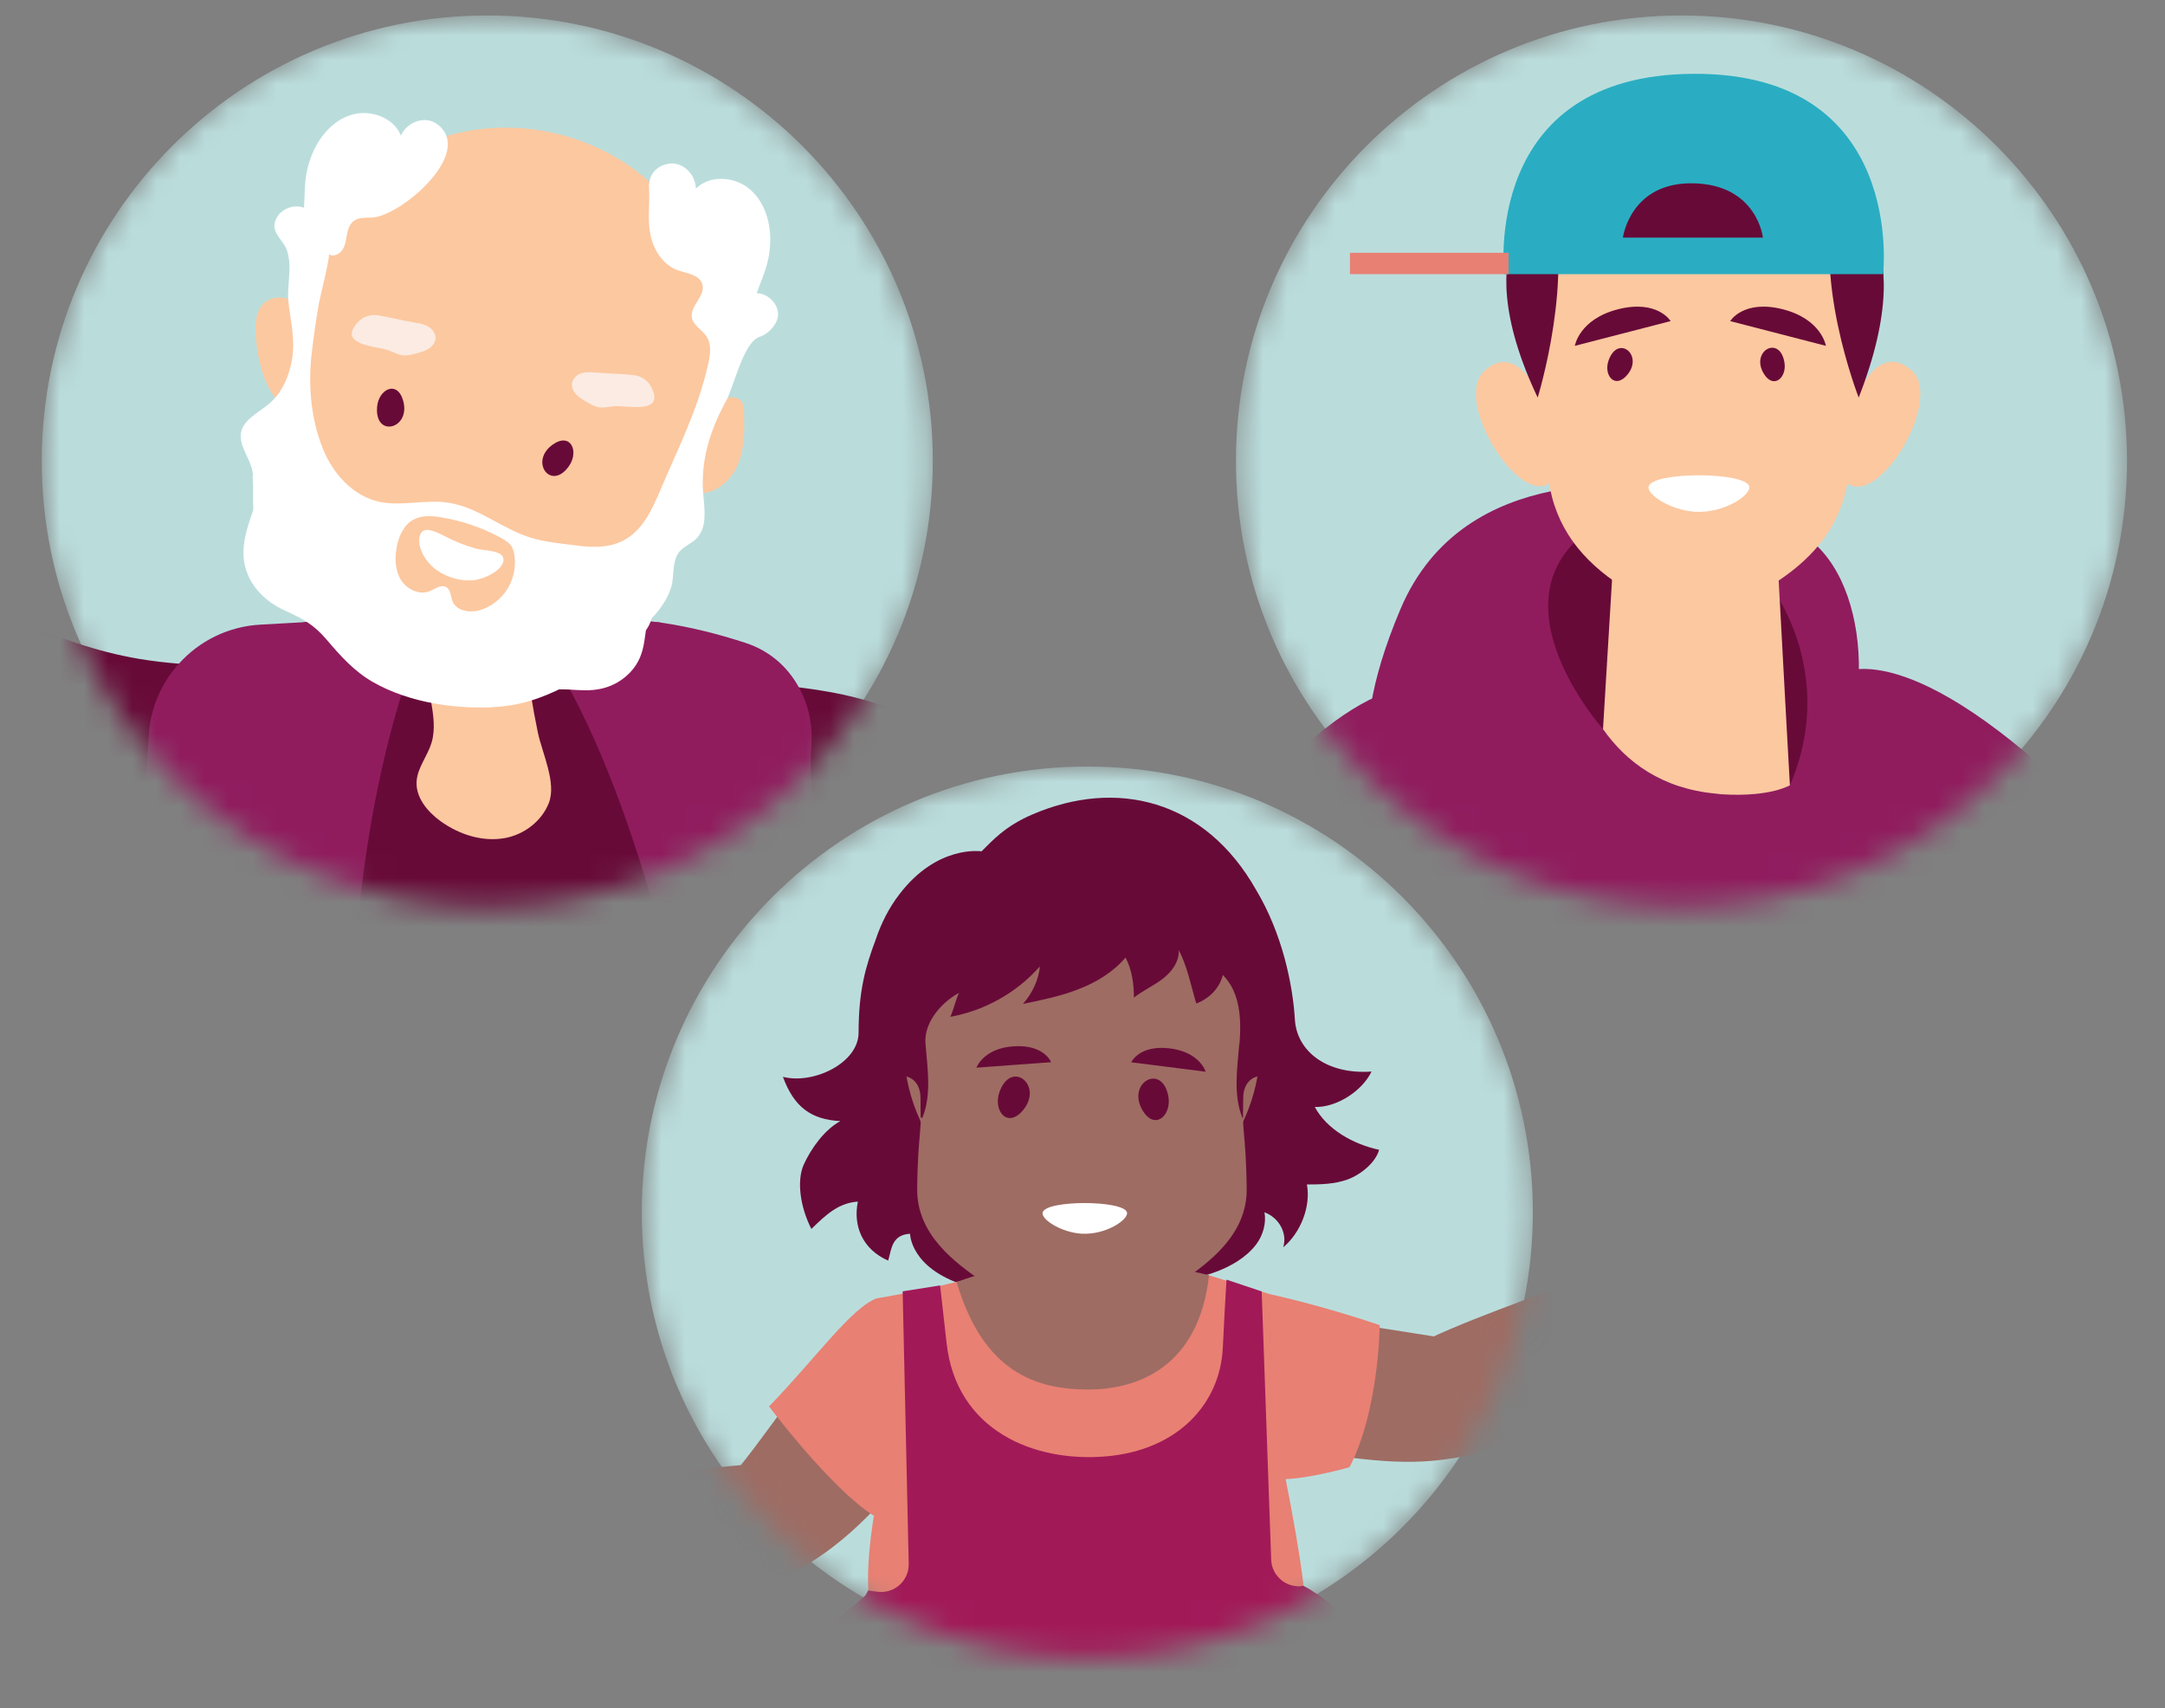 <svg width="90" height="71" viewBox="0 0 90 71" fill="none" xmlns="http://www.w3.org/2000/svg">
<rect x="0" y="0" width="90" height="71" fill="#808080" stroke="none"/>
<mask id="mask0_3371_1483" style="mask-type:luminance" maskUnits="userSpaceOnUse" x="1" y="0" width="38" height="38">
<path d="M20.256 37.683C30.485 37.683 38.777 29.391 38.777 19.163C38.777 8.934 30.485 0.642 20.256 0.642C10.028 0.642 1.736 8.934 1.736 19.163C1.736 29.391 10.028 37.683 20.256 37.683Z" fill="white"/>
</mask>
<g mask="url(#mask0_3371_1483)">
<path d="M20.256 37.684C30.485 37.684 38.777 29.392 38.777 19.163C38.777 8.934 30.485 0.642 20.256 0.642C10.028 0.642 1.736 8.934 1.736 19.163C1.736 29.392 10.028 37.684 20.256 37.684Z" fill="#BADDDC"/>
<path d="M27.432 25.872C27.432 25.872 15.285 24.979 11.353 26.141C11.169 26.404 11.593 32.742 11.593 32.742L29.784 32.53L27.438 25.872H27.432Z" fill="#680A38"/>
<path d="M67.552 79.416C67.495 79.527 67.429 79.634 67.356 79.734C66.083 81.531 63.692 82.588 61.418 83.029C60.748 83.163 60.083 83.242 59.463 83.27C58.983 83.286 58.402 83.243 58.167 82.817C57.882 82.314 58.29 81.634 58.021 81.125C57.753 80.611 57.028 80.627 56.48 80.421C55.435 80.03 55.049 78.768 54.833 77.668C54.431 75.668 53.208 74.999 52.213 73.378C50.962 71.335 49.711 69.296 48.459 67.258C45.349 62.185 42.237 57.109 39.121 52.033C38.558 51.105 37.987 50.179 37.418 49.252C38.284 58.512 39.976 67.386 41.963 76.306C42.986 80.886 44.085 85.47 45.186 90.128C44.968 90.201 44.756 90.273 44.538 90.346C41.867 91.212 39.159 91.888 36.417 92.401C30.314 93.546 24.052 93.92 17.769 93.965C13.496 94.004 9.213 93.892 4.963 93.775C3.785 93.741 2.88 93.39 2.198 92.819C-0.6 90.485 0.243 84.459 0.763 81.32C2.277 72.154 1.729 62.912 0.02 53.813C-0.02 53.596 -0.064 53.383 -0.104 53.171C-0.857 49.273 -1.824 45.815 -4.343 42.593C-6.705 39.571 -9.77 37.158 -12.854 34.908C-16.076 32.545 -19.411 30.25 -22.176 27.34C-23.41 26.044 -24.467 23.582 -26.371 23.375C-27.31 23.274 -28.426 23.236 -28.923 22.43C-29.331 21.777 -29.197 20.75 -29.879 20.386C-30.606 20.001 -31.639 20.782 -32.281 20.258C-32.889 19.755 -32.365 18.75 -32.56 17.98C-32.733 17.264 -33.511 16.862 -33.839 16.203C-34.337 15.204 -33.616 13.942 -32.534 12.723C-31.114 11.12 -29.065 9.596 -28.289 8.83C-28.126 8.669 -27.959 8.506 -27.781 8.361C-27.619 8.233 -27.446 8.121 -27.255 8.043C-26.853 7.882 -26.346 7.899 -26.032 8.199C-25.659 8.562 -25.664 9.227 -25.245 9.534C-24.86 9.814 -24.312 9.668 -23.865 9.831C-23.413 9.998 -23.144 10.451 -22.864 10.841C-21.854 12.254 -20.536 12.618 -19.128 13.45C-17.531 14.394 -16.029 15.668 -14.47 16.695C-11.013 18.979 -7.499 21.174 -3.925 23.262C-0.887 25.045 2.274 26.782 5.743 27.379C6.308 27.475 6.871 27.541 7.435 27.586C8.719 27.675 10.015 27.653 11.317 27.597C13.26 27.507 15.21 27.362 17.148 27.469C17.215 27.475 17.276 27.475 17.343 27.48C17.45 27.486 17.55 27.491 17.656 27.503C19.075 27.593 20.494 27.681 21.912 27.777C22.358 27.805 22.805 27.833 23.251 27.861C24.915 27.972 26.581 28.079 28.245 28.184C28.87 28.229 29.49 28.269 30.115 28.307C31.143 28.374 32.176 28.44 33.203 28.569C34.856 28.77 36.476 29.127 37.962 29.865C43.167 32.451 44.659 38.093 47.295 42.711C50.345 48.05 53.389 53.389 56.437 58.723C57.962 61.393 59.448 64.084 61.006 66.732C62.118 68.62 62.877 70.731 64.954 71.808C65.339 72.009 65.775 72.188 66.004 72.558C66.445 73.267 65.914 74.25 66.256 75.014C66.479 75.512 67.015 75.78 67.39 76.176C68.177 77.025 68.111 78.389 67.546 79.416H67.552Z" fill="#680A38"/>
<path d="M17.771 93.965C17.028 96.042 15.063 97.584 12.677 97.573C9.623 97.551 6.622 97.058 3.707 96.181C3.099 95.997 2.528 95.746 1.998 95.433C-0.426 94.008 -1.945 91.345 -1.906 88.442C-1.874 85.771 -1.879 83.102 -1.979 80.454C-2.141 76.304 -3.018 72.199 -2.866 67.994C-2.687 62.985 -1.76 57.986 -0.101 53.171C0.586 51.143 1.412 49.15 2.355 47.201C2.417 47.068 2.485 46.938 2.545 46.805C4.913 41.751 5.875 36.132 6.181 30.586C6.248 29.435 6.707 28.391 7.437 27.587C8.275 26.648 9.481 26.034 10.833 25.962C11.464 25.929 12.101 25.889 12.732 25.856C12.748 25.85 12.764 25.85 12.782 25.85C13.631 25.799 14.48 25.754 15.318 25.733C15.753 25.716 16.178 25.705 16.608 25.7H16.613C16.87 25.7 17.128 25.7 17.384 25.705C17.534 25.705 17.686 25.705 17.83 25.711C17.78 25.833 17.729 25.951 17.686 26.073C17.618 26.224 17.556 26.37 17.502 26.526C17.468 26.61 17.44 26.688 17.412 26.772C17.316 27.001 17.233 27.236 17.149 27.47C16.552 29.163 16.082 30.911 15.713 32.699C14.473 38.714 14.411 45.131 14.507 51.034C14.663 60.578 15.288 70.078 16.395 79.54C16.847 83.45 17.384 87.354 18.009 91.257C18.159 92.201 18.065 93.129 17.769 93.965H17.771Z" fill="#901C5E"/>
<path d="M45.027 92.301C45.027 92.301 44.998 92.323 44.982 92.335C43.954 93.133 42.871 93.899 41.776 94.534C39.659 95.774 37.034 94.613 36.42 92.401C36.341 92.138 36.296 91.858 36.285 91.563C36.09 86.742 35.705 81.856 35.151 76.958C33.688 63.883 31.017 50.731 27.432 38.511C26.846 36.523 26.226 34.524 25.477 32.586C24.841 30.956 24.121 29.369 23.255 27.861C23.06 27.521 22.859 27.185 22.641 26.862C22.495 26.622 22.345 26.392 22.183 26.163C22.149 26.107 22.11 26.056 22.076 26.007C22.574 25.901 23.066 25.823 23.562 25.773C23.562 25.773 23.562 25.778 23.567 25.773C23.924 25.733 24.294 25.711 24.651 25.705H24.696C25.46 25.683 26.226 25.722 26.992 25.822C27.103 25.833 27.21 25.844 27.321 25.861C27.338 25.861 27.36 25.867 27.377 25.867C27.4 25.867 27.417 25.872 27.434 25.872C28.641 26.045 29.835 26.342 31.008 26.727C31.98 27.044 32.745 27.715 33.209 28.569C33.593 29.257 33.783 30.061 33.734 30.893C33.388 36.523 36.063 41.287 37.693 47.218C38.135 48.831 38.614 50.435 39.124 52.031C42.234 61.84 46.339 71.4 48.792 81.347C49.792 85.424 48.339 89.725 45.028 92.298L45.027 92.301Z" fill="#901C5E"/>
<path d="M12.973 15.032C13.001 14.58 13.03 14.116 12.934 13.675C12.838 13.228 12.616 12.792 12.23 12.546C11.845 12.3 11.297 12.295 10.968 12.608C10.694 12.871 10.622 13.278 10.622 13.658C10.622 14.903 11.18 17.596 12.979 17.003V15.031H12.973V15.032Z" fill="#FCC8A0"/>
<path d="M21.625 23.649C21.514 21.923 21.094 20.22 21.128 18.471C21.161 16.511 21.379 14.562 21.379 12.601C21.379 12.735 20.028 13.333 19.899 13.399C19.42 13.662 18.938 13.919 18.453 14.181C18.085 14.382 17.308 14.616 17.045 14.934C15.828 16.425 16.816 18.425 16.855 20.078C16.928 23.161 17.426 26.116 17.922 29.16C18.017 29.729 18.106 30.322 17.939 30.874C17.771 31.427 17.358 31.902 17.319 32.472C17.274 33.143 17.766 33.734 18.312 34.131C19.078 34.683 20.049 35.002 20.983 34.835C21.781 34.69 22.513 34.142 22.815 33.377C23.144 32.54 22.541 31.311 22.357 30.44C21.933 28.391 21.687 26.295 21.642 24.207C21.642 24.023 21.631 23.839 21.619 23.655L21.625 23.649Z" fill="#FCC8A0"/>
<path d="M27.193 18.629C28.091 18.238 28.919 17.684 29.623 16.999C29.796 16.831 29.963 16.653 30.187 16.563C30.41 16.473 30.701 16.501 30.835 16.702C30.919 16.824 30.93 16.982 30.93 17.132C30.951 17.853 30.963 18.601 30.69 19.271C30.417 19.942 29.792 20.516 29.065 20.505C28.774 20.505 28.496 20.404 28.211 20.372C27.926 20.338 27.602 20.377 27.407 20.59L27.2 18.629H27.195H27.193Z" fill="#FCC8A0"/>
<path d="M29.07 10.48C28.679 9.547 28.108 8.67 27.338 7.883C24.987 5.498 21.199 4.66 18.061 5.823C16.2 6.51 14.626 7.883 13.61 9.575C13.073 10.469 12.75 11.406 12.504 12.413C12.258 13.406 11.794 14.34 11.61 15.35C11.191 17.662 11.141 20.343 12.498 22.325C13.76 24.168 15.682 25.565 17.849 26.117C20.859 26.887 25.222 26.006 26.964 23.191C29.186 19.6 30.756 14.501 29.07 10.485V10.479V10.48Z" fill="#FCC8A0"/>
<path d="M24.686 15.479C24.502 15.463 24.312 15.463 24.138 15.524C23.965 15.592 23.815 15.737 23.781 15.921C23.753 16.088 23.826 16.255 23.937 16.379C24.049 16.501 24.194 16.591 24.339 16.681C24.529 16.792 24.724 16.91 24.942 16.933C25.154 16.955 25.372 16.888 25.584 16.882C26.127 16.86 27.644 17.216 27.081 16.101C26.925 15.793 26.651 15.62 26.311 15.586C25.774 15.53 25.221 15.53 24.68 15.475L24.686 15.481V15.479Z" fill="#FBEBE2"/>
<path d="M17.341 13.423C17.525 13.451 17.709 13.502 17.861 13.613C18.012 13.724 18.124 13.904 18.102 14.088C18.085 14.255 17.968 14.401 17.828 14.49C17.688 14.58 17.521 14.629 17.365 14.674C17.153 14.736 16.935 14.796 16.717 14.764C16.505 14.73 16.315 14.614 16.109 14.546C15.589 14.384 14.031 14.334 14.864 13.406C15.093 13.149 15.406 13.055 15.741 13.11C16.272 13.2 16.807 13.339 17.344 13.428V13.422L17.341 13.423Z" fill="#FBEBE2"/>
<path d="M10.522 19.79C10.522 19.739 10.511 19.694 10.505 19.645C10.432 19.115 9.991 18.629 10.008 18.098C10.023 17.489 10.71 17.181 11.174 16.791C11.734 16.327 12.034 15.611 12.147 14.892C12.275 14.054 12.074 13.356 11.991 12.552C11.918 11.831 12.169 11.1 11.923 10.39C11.762 9.927 11.159 9.62 11.521 9.016C11.745 8.653 12.242 8.485 12.639 8.636C12.684 7.81 12.639 7.301 12.93 6.525C13.219 5.75 13.79 5.034 14.577 4.783C15.364 4.526 16.357 4.867 16.665 5.632C16.939 5.051 17.681 4.783 18.19 5.173C19.738 6.362 16.654 8.988 15.465 9.044C15.202 9.055 14.917 9.027 14.705 9.183C14.532 9.317 14.459 9.54 14.421 9.758C14.381 9.97 14.359 10.199 14.237 10.383C14.119 10.567 13.863 10.685 13.672 10.573C13.739 10.612 13.292 12.41 13.258 12.601C13.135 13.311 13.035 14.019 12.952 14.735C12.806 16.041 12.93 17.437 13.426 18.661C13.839 19.677 14.66 20.616 15.771 20.857C16.71 21.058 17.698 20.744 18.648 20.896C19.933 21.097 20.938 22.041 22.172 22.381C22.748 22.543 23.406 22.599 23.999 22.678C24.68 22.768 25.407 22.773 26.015 22.41C26.746 21.979 27.122 21.147 27.45 20.372C28.188 18.64 29.015 17.015 29.433 15.166C29.523 14.77 29.596 14.317 29.366 13.977C29.182 13.703 28.825 13.53 28.763 13.207C28.673 12.715 29.334 12.302 29.199 11.821C29.086 11.414 28.545 11.368 28.154 11.224C27.552 10.995 27.161 10.38 27.037 9.744C26.909 9.113 27.02 8.454 26.981 7.823C26.953 7.331 27.21 6.951 27.706 6.823C28.326 6.662 28.908 7.197 28.929 7.84C29.516 7.253 30.559 7.331 31.185 7.879C31.81 8.42 32.056 9.303 32.017 10.13C31.977 10.957 31.737 11.409 31.457 12.185C31.882 12.196 32.278 12.548 32.34 12.972C32.402 13.396 31.988 13.86 31.581 13.999C30.894 14.229 30.52 16.049 30.189 16.653C29.525 17.87 29.117 19.121 29.234 20.529C29.29 21.177 29.407 21.93 28.948 22.388C28.742 22.595 28.44 22.702 28.25 22.924C27.965 23.264 28.015 23.756 27.949 24.192C27.803 25.153 26.597 26.459 25.625 26.548C25.044 26.599 24.458 26.481 23.878 26.537C23.23 26.605 22.621 26.889 21.983 27.035C20.877 27.292 19.722 27.13 18.593 26.967C17.572 26.823 16.499 26.654 15.673 26.04C14.925 25.482 14.428 24.599 13.585 24.192C13.081 23.951 12.501 23.901 12.004 23.651C11.273 23.282 10.809 22.511 10.612 21.712C10.456 21.059 10.562 20.422 10.501 19.78L10.518 19.791L10.522 19.79Z" fill="white"/>
<path d="M18.319 21.499C17.934 21.437 17.515 21.414 17.174 21.606C16.772 21.829 16.571 22.304 16.487 22.762C16.408 23.22 16.425 23.718 16.671 24.109C16.917 24.499 17.43 24.745 17.86 24.572C18.089 24.477 18.333 24.282 18.553 24.405C18.742 24.516 18.731 24.785 18.81 24.986C18.988 25.427 19.602 25.494 20.044 25.331C20.558 25.147 20.988 24.751 21.216 24.253C21.378 23.896 21.439 23.5 21.389 23.108C21.327 22.644 21.16 22.539 20.758 22.321C19.999 21.913 19.167 21.634 18.318 21.5L18.319 21.499Z" fill="#FCC8A0"/>
<path d="M19.714 24.113C20.144 24.062 20.908 23.7 20.931 23.281C20.953 22.856 20.132 22.901 19.774 22.8C19.322 22.672 18.891 22.498 18.478 22.28C18.076 22.074 17.552 21.828 17.445 22.297C17.355 22.682 17.596 23.185 17.932 23.509C18.377 23.944 19.098 24.184 19.712 24.111L19.714 24.113Z" fill="white"/>
<path d="M22.964 18.488C21.993 19.192 22.914 20.438 23.657 19.365C24.083 18.745 23.713 17.947 22.964 18.488Z" fill="#680A38"/>
<path d="M16.765 16.674C17.073 17.831 15.571 18.216 15.676 16.914C15.738 16.167 16.525 15.78 16.765 16.674Z" fill="#680A38"/>
<path d="M10.784 20.471C10.494 21.382 9.974 22.438 10.158 23.403C10.331 24.319 11.001 24.99 11.828 25.369C12.592 25.721 13.039 25.95 13.593 26.603C14.147 27.257 14.727 27.905 15.497 28.346C17.022 29.223 19.077 29.52 20.808 29.368C21.909 29.272 22.869 28.876 23.824 28.352C24.668 27.888 25.517 27.385 26.159 26.648C26.656 26.079 26.718 25.236 26.159 24.671C25.656 24.168 24.679 24.102 24.181 24.671C23.74 25.18 23.209 25.491 22.628 25.816C22.009 26.162 21.4 26.509 20.679 26.581C19.49 26.709 17.954 26.536 16.904 25.933C15.854 25.33 15.318 24.117 14.29 23.448C13.95 23.225 13.569 23.102 13.201 22.939C13.117 22.9 13.028 22.855 12.944 22.817C12.754 22.727 12.838 22.667 12.827 22.766C12.872 22.811 12.889 22.868 12.889 22.934C12.889 23.056 12.906 23.062 12.928 22.934C13.028 22.832 13.056 22.526 13.101 22.376L13.469 21.208C14.012 19.493 11.319 18.755 10.778 20.464L10.784 20.47V20.471Z" fill="white"/>
<path d="M20.955 29.2C21.06 29.127 21.173 29.073 21.284 29.016C21.496 28.905 20.959 29.133 21.205 29.05C21.261 29.028 21.316 29.005 21.378 28.988C21.662 28.893 21.947 28.815 22.244 28.759C22.399 28.725 22.561 28.714 22.712 28.68C22.622 28.703 22.377 28.72 22.61 28.697C22.683 28.692 22.762 28.68 22.839 28.675C23.097 28.652 23.354 28.647 23.615 28.658C24.089 28.686 24.524 28.731 25.001 28.624C25.581 28.496 26.107 28.144 26.436 27.642C26.704 27.234 26.77 26.804 26.832 26.335C26.843 26.262 26.853 26.19 26.859 26.117C26.814 26.564 26.832 26.307 26.853 26.201C26.881 26.068 26.988 25.939 26.797 26.274C26.915 26.068 26.557 26.52 26.735 26.336C27.244 25.811 27.299 24.879 26.735 24.359C26.17 23.839 25.299 23.795 24.758 24.359C24.433 24.693 24.215 25.108 24.138 25.565C24.11 25.721 24.093 25.882 24.071 26.045C24.071 26.079 24.031 26.235 24.043 26.263C24.003 26.179 24.11 25.901 24.043 26.179C24.031 26.241 23.953 26.442 24.043 26.212C24.099 26.09 24.104 26.079 24.054 26.173L24.182 26.006C24.009 26.201 24.433 25.85 24.215 25.967C24.416 25.888 24.467 25.865 24.366 25.893C24.328 25.905 24.287 25.916 24.248 25.922L24.46 25.893C24.387 25.899 24.315 25.899 24.248 25.899C23.93 25.899 23.611 25.843 23.288 25.849C22.059 25.86 20.579 26.095 19.534 26.787C18.925 27.189 18.608 28.038 19.031 28.697C19.422 29.306 20.287 29.631 20.941 29.2H20.946H20.955Z" fill="white"/>
</g>
<mask id="mask1_3371_1483" style="mask-type:luminance" maskUnits="userSpaceOnUse" x="51" y="0" width="38" height="38">
<path d="M69.9 37.683C80.129 37.683 88.421 29.391 88.421 19.163C88.421 8.934 80.129 0.642 69.9 0.642C59.671 0.642 51.379 8.934 51.379 19.163C51.379 29.391 59.671 37.683 69.9 37.683Z" fill="white"/>
</mask>
<g mask="url(#mask1_3371_1483)">
<path d="M69.9 37.684C80.129 37.684 88.421 29.392 88.421 19.163C88.421 8.934 80.129 0.642 69.9 0.642C59.671 0.642 51.379 8.934 51.379 19.163C51.379 29.392 59.671 37.684 69.9 37.684Z" fill="#BADDDC"/>
<path d="M76.259 28.12C76.259 28.12 78.573 26.076 85.462 32.381C90.66 37.141 106.854 53.82 114.477 61.709C116.645 63.953 116.401 67.577 113.951 69.513C111.927 71.113 109.046 71.013 107.135 69.277L75.058 40.151L76.258 28.124V28.12H76.259Z" fill="#901C5E"/>
<path d="M59.77 28.704C59.77 28.704 57.201 26.992 51.228 34.167C46.718 39.584 32.919 58.295 26.43 67.138C24.585 69.654 25.314 73.212 28.003 74.798C30.224 76.108 33.065 75.621 34.725 73.645L62.582 40.459L59.771 28.704H59.77Z" fill="#901C5E"/>
<path d="M54.3 36.101L57.684 33.415L65.326 31.8L77.181 29.158L83.927 32.142C83.927 32.142 86.862 54.22 86.609 65.998C86.54 69.274 83.933 71.931 80.657 72.026C75.197 72.186 66.465 72.181 59.048 70.979C54.859 70.299 51.996 66.383 52.61 62.184L55.161 44.697L53.296 39.014C52.957 37.931 53.365 36.753 54.294 36.102H54.297L54.3 36.101Z" fill="#901C5E"/>
<path d="M68.86 20.074C68.634 20.395 60.918 18.928 58.214 25.326C55.525 31.691 57.685 33.415 57.685 33.415L71.09 35.158C71.09 35.158 73.97 36.258 76.054 32.639C78.138 29.022 77.597 22.962 74.118 21.825C70.638 20.689 68.861 20.072 68.861 20.072L68.86 20.074Z" fill="#901C5E"/>
<path d="M66.638 30.304C66.638 30.304 61.841 24.936 66.161 21.951C70.484 18.968 77.392 25.753 74.408 32.641L66.638 30.304Z" fill="#680A38"/>
<path d="M74.099 27.037C73.998 25.163 73.909 23.575 73.909 23.575C73.909 23.575 72.472 24.579 71.165 24.823C69.858 25.066 68.591 24.301 68.574 24.291C68.558 24.281 67.054 23.404 67.054 23.404C67.054 23.404 67.034 23.736 67.002 24.277C66.92 25.629 66.761 28.288 66.638 30.305C67.609 31.684 69.087 32.777 71.319 32.986C71.398 32.994 71.474 33.006 71.555 33.013C72.087 33.046 72.55 33.04 72.956 33.001C73.557 32.944 74.037 32.824 74.407 32.642C74.355 31.713 74.213 29.189 74.098 27.035V27.037H74.099Z" fill="#FCC8A0"/>
<path d="M77.569 13.031C77.569 15.982 77.159 18.526 76.749 20.335C76.348 22.104 75.218 23.343 73.623 24.336L73.333 24.516C71.645 25.57 69.463 25.593 67.75 24.578C66.02 23.553 64.811 22.204 64.437 20.307C63.761 16.854 63.685 13.028 63.685 13.028C63.685 13.028 63.042 5.58 70.527 5.724C78.015 5.869 77.569 13.028 77.569 13.028V13.031Z" fill="#FCC8A0"/>
<path d="M64.503 20.027C63.183 21.167 60.406 16.656 61.682 15.441C62.96 14.227 63.862 16.203 63.862 16.203L64.122 17.628L64.506 19.545L64.604 19.975L64.499 20.027H64.501H64.503Z" fill="#FCC8A0"/>
<path d="M76.746 20.054C78.085 21.17 80.783 16.613 79.486 15.419C78.189 14.224 77.319 16.22 77.319 16.22L77.086 17.648L76.734 19.572L76.643 20.005L76.751 20.054H76.744H76.746Z" fill="#FCC8A0"/>
<path d="M63.922 16.525C63.922 16.525 65.522 11.377 64.362 8.045C64.362 8.045 60.75 9.834 63.922 16.525Z" fill="#680A38"/>
<path d="M77.267 16.525C77.267 16.525 75.251 11.377 76.407 8.045C76.407 8.045 80.041 9.423 77.267 16.525Z" fill="#680A38"/>
<path d="M62.527 11.394H78.282C78.282 11.394 79.253 3.029 70.406 3.068C61.559 3.107 62.53 11.394 62.53 11.394H62.527Z" fill="#2AADC2"/>
<path d="M67.464 9.877H73.286C73.286 9.877 73.049 7.681 70.406 7.619C67.764 7.56 67.464 9.877 67.464 9.877Z" fill="#680A38"/>
<path d="M62.711 10.507H56.118V11.394H62.711V10.507Z" fill="#E88073"/>
<path d="M68.532 20.224C68.457 20.566 69.461 21.209 70.463 21.271C71.662 21.343 72.791 20.581 72.719 20.224C72.588 19.604 68.674 19.594 68.534 20.224H68.532Z" fill="white"/>
<path d="M67.658 15.566C68.325 14.748 67.258 13.893 66.87 14.979C66.647 15.603 67.143 16.2 67.658 15.566Z" fill="#680A38"/>
<path d="M73.305 15.503C72.78 14.584 73.976 13.918 74.178 15.051C74.296 15.704 73.709 16.21 73.305 15.503Z" fill="#680A38"/>
<path d="M71.924 13.347L75.905 14.375C75.905 14.375 75.725 13.259 74.097 12.851C72.468 12.444 71.924 13.347 71.924 13.347Z" fill="#680A38"/>
<path d="M69.447 13.347L65.466 14.375C65.466 14.375 65.646 13.259 67.277 12.851C68.906 12.444 69.45 13.347 69.45 13.347H69.447Z" fill="#680A38"/>
</g>
<mask id="mask2_3371_1483" style="mask-type:luminance" maskUnits="userSpaceOnUse" x="26" y="31" width="38" height="38">
<path d="M45.201 68.902C55.429 68.902 63.721 60.61 63.721 50.381C63.721 40.153 55.429 31.861 45.201 31.861C34.972 31.861 26.68 40.153 26.68 50.381C26.68 60.61 34.972 68.902 45.201 68.902Z" fill="white"/>
</mask>
<g mask="url(#mask2_3371_1483)">
<path d="M45.201 68.902C55.429 68.902 63.721 60.61 63.721 50.381C63.721 40.153 55.429 31.861 45.201 31.861C34.972 31.861 26.68 40.153 26.68 50.381C26.68 60.61 34.972 68.902 45.201 68.902Z" fill="#BADDDC"/>
<path d="M54.651 46.012C55.562 46.036 56.617 45.357 57.016 44.539C55.124 44.67 53.903 43.675 53.829 42.373C53.74 40.91 53.303 38.805 52.225 37.002C50.087 33.214 46.398 32.355 42.917 33.852C41.755 34.35 41.249 34.953 40.803 35.386C40.803 35.386 38.968 35.093 37.384 37.175C36.951 37.737 36.626 38.383 36.399 39.066C35.99 40.158 35.692 41.162 35.692 42.919C35.692 44.184 33.814 45.084 32.546 44.758C33.006 46.004 33.703 46.533 34.934 46.598C34.279 46.955 33.731 47.714 33.419 48.391C33.107 49.069 33.266 50.18 33.73 51.081C34.338 50.487 34.85 50.003 35.662 49.943C35.457 50.942 35.843 51.923 36.922 52.397C37.061 51.927 37.065 51.323 37.832 51.281C37.832 51.281 37.832 52.703 40.105 53.423C43.222 53.07 47.074 51.289 49.626 53.116C49.626 53.116 51.364 52.852 52.224 51.718C52.498 51.355 52.651 50.835 52.562 50.388C53.153 50.602 53.529 51.243 53.344 51.843C54.063 51.248 54.5 50.147 54.329 49.232C54.9 49.232 55.481 49.218 56.015 49.026C56.55 48.831 57.178 48.339 57.331 47.791C56.271 47.563 55.161 46.955 54.649 45.998V46.012H54.651Z" fill="#680A38"/>
<path d="M38.867 59.93C36.832 62.164 35.498 64.06 32.826 65.436C32.218 65.227 30.618 64.911 30.159 64.428C29.699 63.945 29.411 63.239 29.564 62.621C29.671 62.194 29.959 61.864 30.243 61.553C32.167 59.415 33.868 56.004 36.507 54.987C37.603 54.764 38.389 55.489 39.03 56.52C39.666 57.552 39.616 59.103 38.867 59.927V59.931V59.93Z" fill="#9E6C63"/>
<path d="M32.821 65.435C30.088 65.788 25.952 65.672 23.291 64.421C23.343 63.575 23.439 62.642 24.016 62.153C24.402 61.828 25.201 61.554 25.698 61.507C27.557 61.331 31.231 60.638 33.123 60.894C34.043 61.954 33.397 64.258 32.826 65.438L32.822 65.433L32.821 65.435Z" fill="#9E6C63"/>
<path d="M54.144 60.319C57.136 60.728 58.874 61.02 61.383 60.412C61.718 59.858 63.646 58.687 63.688 58.024C63.734 57.359 63.497 56.634 62.987 56.257C62.634 55.997 62.197 55.933 61.778 55.871C58.935 55.468 55.784 54.918 52.935 54.515C51.95 55.045 51.638 56.457 51.811 57.656C51.982 58.859 53.038 60.164 54.144 60.318V60.319Z" fill="#9E6C63"/>
<path d="M61.389 60.413C63.958 59.424 66.49 57.276 68.237 54.911C67.787 54.196 67.262 53.416 66.518 53.261C66.026 53.158 65.195 53.298 64.735 53.493C63.02 54.222 59.456 55.365 57.913 56.485C57.611 57.851 60.321 59.645 61.389 60.412V60.413Z" fill="#9E6C63"/>
<path d="M48.216 70.788C48.401 70.477 48.625 70.184 48.867 69.914C49.122 69.63 49.405 69.366 49.703 69.124C50.013 68.872 50.334 68.641 50.674 68.427C51.017 68.204 51.375 68 51.742 67.808C52.109 67.619 52.485 67.438 52.862 67.27C53.234 67.107 53.61 66.954 53.991 66.805C54.107 66.763 54.222 66.722 54.335 66.68C54.329 66.642 54.176 65.88 54.182 65.917C54.246 66.372 54.069 64.309 53.053 59.578C53.053 59.578 52.757 56.145 52.757 53.78L50.261 53.008C48.903 52.966 46.064 52.655 44.945 52.571C43.827 52.66 40.769 53.022 39.681 53.3C38.254 53.663 36.475 53.961 36.475 53.961C36.475 53.961 37.209 57.896 37.079 59.361C37.047 59.741 35.802 64.067 36.145 66.61C36.54 66.614 36.358 66.628 36.743 66.716C37.334 66.851 37.91 67.069 38.444 67.353C38.96 67.623 39.443 67.953 39.875 68.348C40.028 68.487 40.158 68.655 40.293 68.818C40.503 69.073 40.702 69.338 40.906 69.598C41.152 69.914 41.394 70.234 41.636 70.555C41.72 70.667 41.803 70.778 41.891 70.885H48.174C48.192 70.857 48.206 70.825 48.224 70.796L48.214 70.787L48.216 70.788Z" fill="#E88073"/>
<path d="M50.26 53.005C49.842 56.797 47.315 57.768 45.2 57.754C43.09 57.74 40.883 57.061 39.768 53.293C39.768 53.293 41.867 52.405 44.986 52.405C48.105 52.405 50.256 53.004 50.256 53.004H50.26V53.005Z" fill="#9E6C63"/>
<path d="M54.187 65.918H54.173C53.494 66.031 52.867 65.515 52.843 64.826C52.713 61.105 52.584 57.446 52.449 53.678L50.986 53.187C50.935 54.013 50.883 54.994 50.832 56.044C50.711 58.339 48.979 60.273 45.986 60.533C42.998 60.793 39.751 59.469 39.35 55.822C39.261 55.018 39.169 54.224 39.08 53.428L37.524 53.674C37.607 57.489 37.692 61.216 37.776 64.998C37.79 65.705 37.176 66.253 36.475 66.16C36.345 66.142 36.215 66.128 36.085 66.109C36.085 66.109 36.011 66.277 35.946 66.347C35.69 66.625 35.096 67.207 35.054 67.439C36.806 67.532 38.455 69.083 39.543 70.437C40.63 71.784 41.039 73.155 42.168 74.47C44.393 74.823 46.256 74.827 48.491 74.549C50.572 71.919 50.373 68.527 54.926 67.286C54.703 66.877 54.187 65.915 54.187 65.915V65.92V65.918Z" fill="#A21958"/>
<path d="M46.697 50.667C50.676 49.717 53.132 45.721 52.181 41.742C51.231 37.764 47.236 35.308 43.257 36.258C39.278 37.208 36.823 41.204 37.773 45.183C38.723 49.161 42.719 51.617 46.697 50.667Z" fill="#9E6C63"/>
<path d="M51.742 45.669L44.976 44.763L38.211 45.669C38.396 46.826 38.15 46.942 38.128 49.423C38.109 51.337 39.745 52.504 40.789 53.233C42.142 54.176 43.568 54.39 44.976 54.39C46.384 54.39 47.815 54.176 49.163 53.233C50.209 52.504 51.844 51.337 51.825 49.423C51.802 46.941 51.555 46.826 51.742 45.669Z" fill="#9E6C63"/>
<path d="M51.518 43.373C51.435 44.414 51.258 45.5 51.649 46.467C51.659 46.467 51.663 46.463 51.672 46.458C51.672 46.249 51.681 45.9 51.681 45.635C51.681 45.236 51.863 44.706 52.546 44.706L52.582 44.781C52.754 41.384 52.137 36.083 44.994 35.837C37.904 36.083 37.244 41.311 37.402 44.708C38.085 44.708 38.267 45.238 38.267 45.637C38.267 45.897 38.267 46.241 38.276 46.449C38.299 46.449 38.323 46.459 38.341 46.467C38.736 45.5 38.555 44.414 38.472 43.373C38.402 42.518 39.113 41.676 39.866 41.267C39.707 41.62 39.661 41.908 39.508 42.262C40.934 42.007 42.268 41.259 43.225 40.171C43.188 40.719 42.891 41.319 42.524 41.727C43.304 41.569 44.089 41.406 44.829 41.118C45.572 40.83 46.278 40.407 46.789 39.799C47.053 40.3 47.138 40.895 47.138 41.463C47.514 41.17 47.956 40.975 48.337 40.683C48.713 40.39 49.034 39.957 49 39.484C49.358 40.171 49.507 40.967 49.729 41.709C50.263 41.513 50.696 41.078 50.835 40.524C51.555 41.249 51.607 42.349 51.528 43.373H51.518Z" fill="#680A38"/>
<path d="M36.473 53.954C35.404 54.326 33.884 56.491 31.97 58.457C31.97 58.457 34.535 61.872 36.324 63.001C36.324 63.001 36.886 62.211 37.021 61.969C37.152 61.727 37.207 61.448 37.253 61.173C37.374 60.477 37.239 59.711 37.305 59.004C37.472 57.168 37.138 54.738 36.477 53.948L36.473 53.953V53.954Z" fill="#E88073"/>
<path d="M52.723 53.777C52.723 53.777 54.8 54.212 57.355 55.078C57.355 55.078 57.333 58.6 56.1 60.984C56.1 60.984 54.102 61.56 53.015 61.476L52.717 53.777H52.721H52.723Z" fill="#E88073"/>
<path d="M35.842 68.567C35.842 68.567 28.756 72.382 27.432 73.321C26.572 73.929 25.128 75.285 24.9 76.443C24.867 76.615 24.853 76.796 24.858 76.978C24.876 78.209 25.597 79.325 26.693 79.891C27.413 80.262 28.087 80.551 28.087 80.551C30.066 80.691 33.004 79.222 34.843 78.577C37.096 77.783 42.189 75.663 42.189 75.663C42.491 73.363 40.303 69.116 37.752 68.66C37.172 68.558 36.419 68.428 35.847 68.567H35.842Z" fill="#9E6C63"/>
<path d="M52.132 67.518C53.456 67.844 54.739 68.61 55.831 69.218C57.258 70.014 58.634 70.882 59.958 71.817C60.818 72.425 61.729 73.177 61.956 74.325C62.184 75.478 61.603 76.691 60.776 77.35C59.948 78.01 58.916 78.214 57.923 78.284C55.943 78.424 54.117 78.038 52.281 77.392C50.027 76.598 47.045 75.571 46.7 72.968C46.398 70.673 47.835 67.898 50.385 67.447C50.966 67.345 51.566 67.379 52.137 67.516H52.132V67.518Z" fill="#9E6C63"/>
<path d="M32.012 73.353C31.404 72.948 30.679 72.841 29.945 72.734C29.044 72.605 28.797 72.692 28.277 71.717C30.382 71.103 34.912 67.21 35.943 66.35C35.943 66.35 47.881 68.487 54.186 65.917C55.872 66.745 60.315 71.359 60.315 71.596C59.414 70.754 58.261 70.903 57.406 71.475C56.072 72.376 56.374 74.397 54.631 74.853C54.004 75.016 53.344 75.006 52.717 75.178C51.254 75.568 50.724 77.121 49.58 77.943C48.589 78.654 47.382 78.31 46.308 77.999C45.184 77.673 44.185 77.437 43.028 77.808C42.569 77.957 42.131 78.171 41.662 78.296C40.217 78.672 39.172 77.57 38.326 76.563C37.959 76.126 37.526 75.535 36.978 75.318C36.16 74.997 35.217 75.43 34.371 75.229C33.297 74.973 32.87 73.918 32.015 73.352H32.011L32.012 73.353Z" fill="#A21958"/>
<path d="M47.035 44.154L50.12 44.545C50.12 44.545 49.878 43.722 48.615 43.574C47.355 43.425 47.029 44.15 47.029 44.15L47.033 44.154H47.035Z" fill="#680A38"/>
<path d="M43.694 44.15L40.591 44.377C40.591 44.377 40.879 43.568 42.143 43.489C43.412 43.405 43.694 44.15 43.694 44.15Z" fill="#680A38"/>
<path d="M43.341 50.398C43.277 50.686 44.121 51.226 44.959 51.277C45.962 51.337 46.91 50.7 46.851 50.398C46.738 49.878 43.459 49.868 43.343 50.398H43.341Z" fill="white"/>
<path d="M42.538 46.133C43.38 45.101 42.036 44.028 41.548 45.389C41.27 46.175 41.891 46.927 42.538 46.133Z" fill="#680A38"/>
<path d="M47.486 46.133C46.835 44.994 48.312 44.168 48.569 45.571C48.713 46.379 47.989 47.007 47.486 46.133Z" fill="#680A38"/>
</g>
</svg>
